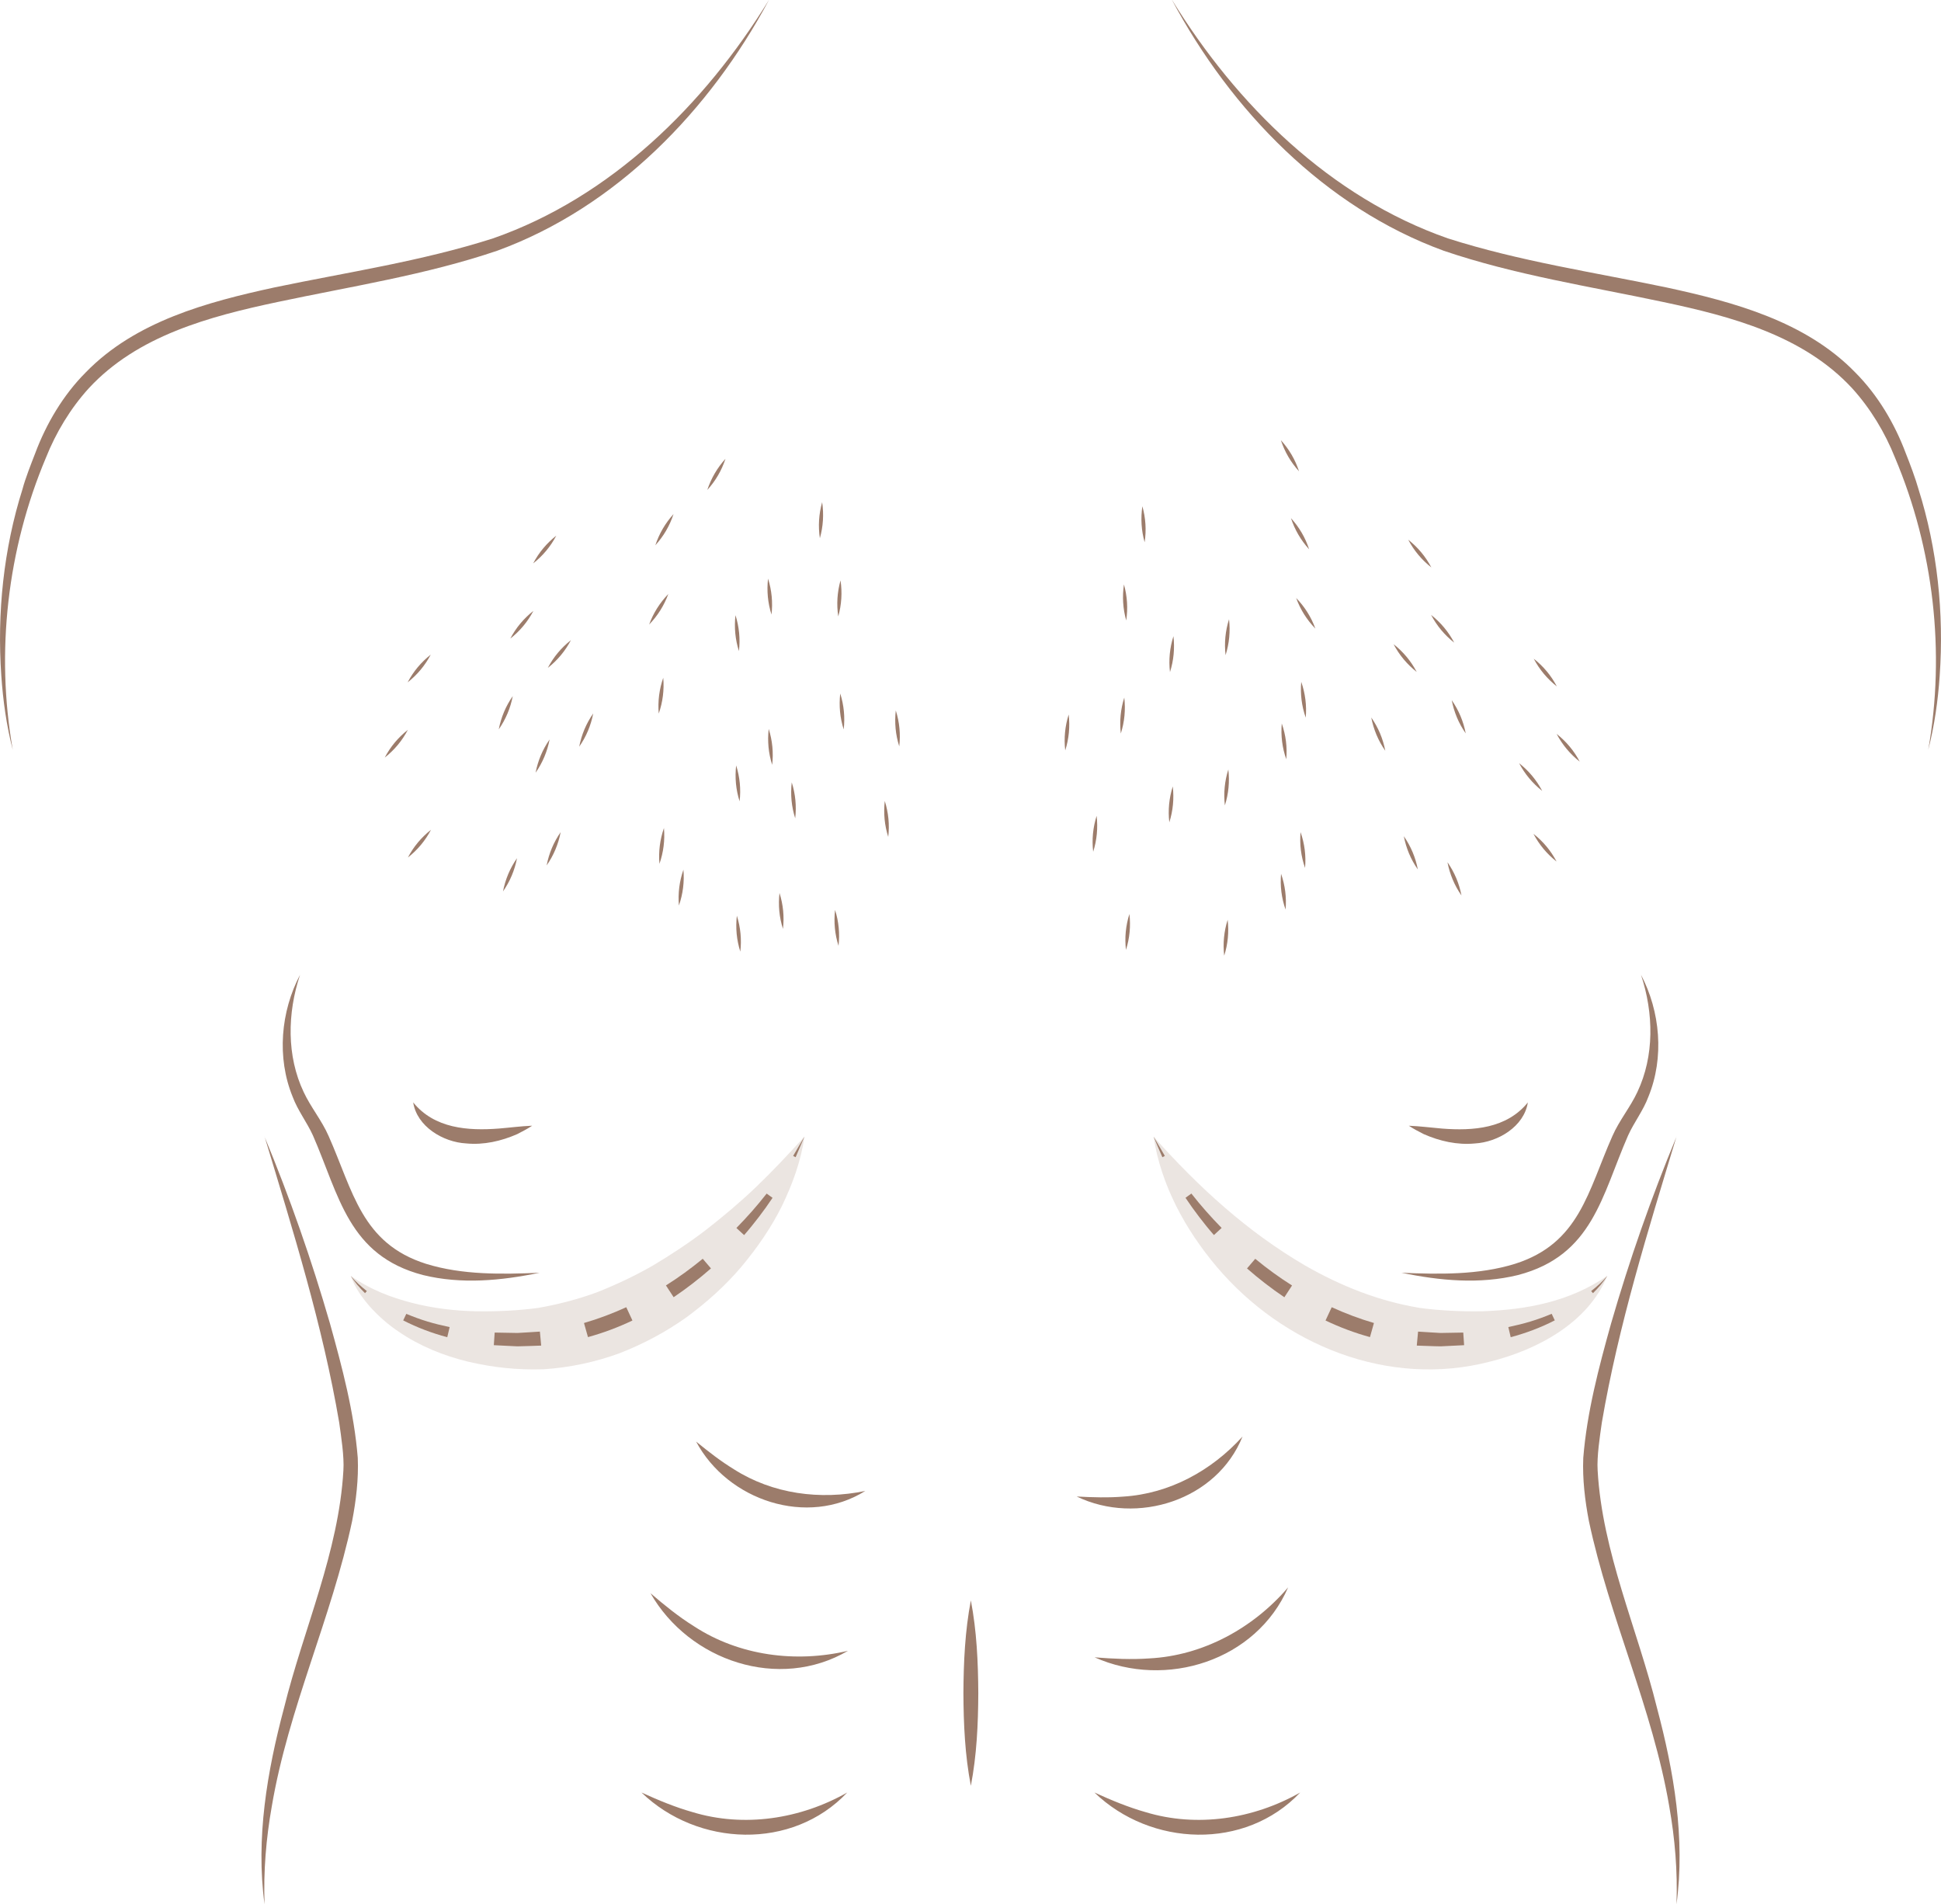 <svg xmlns="http://www.w3.org/2000/svg" id="Ebene_2" viewBox="0 0 521.59 511.65"><g id="Ebene_1-2" data-name="Ebene_1"><g><g><path d="M206.63,0c-15.81,29.58-41.02,55.69-73,67.36-19.12,6.5-39.43,9.61-59.02,13.78-18.29,3.87-37.67,9.03-50.75,23.18-4.92,5.42-8.83,11.89-11.53,18.69C1.99,147.53-1.2,175.16,3.43,201.46c-1.69-6.51-2.62-13.21-3.08-19.93-1.17-16.81.61-34.03,5.7-50.12.73-2.79,2.34-6.86,3.4-9.6,2.97-7.94,7.51-15.66,13.59-21.75,13.33-13.73,32.62-18.91,50.74-22.84,19.71-4.11,39.56-7.04,58.7-13.17,31.63-11.03,56.84-35.89,74.15-64.06h0Z" style="fill: #9c7c6b;"></path><path d="M314.96,0c17.31,28.17,42.53,53.03,74.15,64.06,19.15,6.12,38.99,9.06,58.7,13.17,18.11,3.92,37.41,9.11,50.74,22.84,6.08,6.1,10.62,13.81,13.59,21.75,1.08,2.7,2.62,6.81,3.4,9.6,5.09,16.09,6.87,33.31,5.7,50.12-.46,6.72-1.4,13.42-3.08,19.93,4.63-26.3,1.44-53.93-8.91-78.45-2.7-6.79-6.61-13.27-11.53-18.69-13.08-14.16-32.45-19.31-50.75-23.18-19.6-4.17-39.91-7.27-59.02-13.78-31.99-11.67-57.19-37.77-73-67.36h0Z" style="fill: #9c7c6b;"></path></g><g><g><path d="M80.64,261.87c-3.47,10.43-3.61,21.89.95,31.52,1.91,4.11,4.89,7.66,6.71,11.83,6.59,14.81,8.82,28.86,26.22,34.36,9.75,3.01,20.28,2.82,30.47,2.39-10.27,2.12-20.96,3.16-31.34.61-20.06-5.26-22.46-21.28-29.56-37.51-1.6-3.53-4.1-6.73-5.45-10.39-4.31-10.52-3.21-22.91,2.01-32.81h0Z" style="fill: #9c7c6b;"></path><path d="M111.02,296.18c5.69,7.05,14.74,7.69,23.07,7.04,2.97-.24,5.88-.64,8.92-.76-1.28.86-2.65,1.55-4.02,2.26-4.28,1.88-9.01,2.96-13.71,2.5-6.2-.33-13.26-4.54-14.25-11.05h0Z" style="fill: #9c7c6b;"></path></g><g><path d="M440.95,261.87c5.22,9.9,6.32,22.28,2.01,32.81-1.35,3.67-3.85,6.86-5.45,10.39-7.11,16.24-9.5,32.24-29.56,37.51-10.38,2.55-21.07,1.51-31.34-.61,10.19.43,20.72.62,30.47-2.39,17.42-5.51,19.62-19.54,26.22-34.36,1.82-4.17,4.8-7.72,6.71-11.83,4.55-9.63,4.42-21.09.95-31.52h0Z" style="fill: #9c7c6b;"></path><path d="M410.57,296.18c-.99,6.51-8.05,10.71-14.25,11.05-4.7.46-9.43-.62-13.71-2.5-1.38-.71-2.74-1.4-4.02-2.26,3.04.12,5.95.51,8.92.76,8.33.65,17.38.01,23.07-7.04h0Z" style="fill: #9c7c6b;"></path></g></g><g><path d="M450.51,305.39c-7.67,25.36-15.61,50.73-20.06,76.83-.54,3.8-1.36,9.06-1.13,12.85,1.24,21.98,10.68,42.52,15.94,63.78,4.56,17.12,7.64,35.1,5.25,52.81.32-8.84-.41-17.65-1.95-26.34-4.47-26.31-16.05-50.55-21.59-76.65-1.06-5.53-1.75-11.26-1.51-16.95.98-12.27,4.18-24.33,7.47-36.11,4.93-17.05,10.79-33.82,17.59-50.21h0Z" style="fill: #9c7c6b;"></path><path d="M71.08,305.39c6.8,16.39,12.66,33.15,17.59,50.21,3.28,11.78,6.49,23.84,7.47,36.11.24,5.69-.45,11.43-1.51,16.95-5.54,26.1-17.13,50.34-21.59,76.65-1.54,8.69-2.27,17.5-1.95,26.34-2.39-17.71.69-35.7,5.25-52.81,5.26-21.26,14.69-41.8,15.94-63.78.24-3.77-.61-9.08-1.13-12.85-4.44-26.09-12.39-51.47-20.05-76.83h0Z" style="fill: #9c7c6b;"></path></g></g><g><path d="M94.25,342.8c1.26,1.55,2.79,2.86,4.33,4.09l-.49.56c-.73-.7-1.41-1.45-2.06-2.22-.64-.78-1.26-1.58-1.78-2.43Z" style="fill: #9c7c6b;"></path><path d="M109.18,353.01c1.88.79,3.79,1.49,5.74,2.08,1.95.59,3.93,1.06,5.91,1.48l-.64,2.72c-4.09-1.09-8.08-2.59-11.84-4.52l.83-1.75Z" style="fill: #9c7c6b;"></path><path d="M132.94,358.04l6.11.11c1.01-.04,2.01-.12,3.02-.18l3.01-.19.35,3.76-3.2.11c-1.07.03-2.13.08-3.2.09l-6.33-.31.23-3.39Z" style="fill: #9c7c6b;"></path><path d="M156.94,355.47c3.88-1.13,7.67-2.56,11.35-4.24l1.66,3.57c-3.84,1.83-7.84,3.33-11.95,4.46l-1.07-3.79Z" style="fill: #9c7c6b;"></path><path d="M178.95,345.38c3.44-2.17,6.74-4.57,9.89-7.17l2.21,2.59c-3.17,2.78-6.52,5.38-10.03,7.74l-2.07-3.17Z" style="fill: #9c7c6b;"></path><path d="M197.89,329.94c1.42-1.47,2.84-2.96,4.19-4.5,1.36-1.54,2.66-3.13,3.94-4.74l1.58,1.14c-1.16,1.75-2.39,3.45-3.66,5.12-1.28,1.66-2.59,3.31-3.98,4.89l-2.06-1.9Z" style="fill: #9c7c6b;"></path><path d="M213.14,310.57c.99-1.73,2-3.45,3.03-5.18-.77,1.84-1.56,3.69-2.37,5.54l-.66-.36Z" style="fill: #9c7c6b;"></path></g><g style="opacity: .2;"><path d="M94.25,342.8c5.26,3.72,10.88,5.82,16.5,7.27,5.62,1.43,11.29,2.12,16.99,2.24,5.66.11,11.55-.18,16.8-.88,5.36-.93,10.62-2.29,15.8-4.18,5.13-2.03,10.18-4.39,15.09-7.21,4.86-2.9,9.66-6.05,14.3-9.6,4.59-3.58,9.14-7.39,13.5-11.57,4.37-4.18,8.56-8.66,12.95-13.47-.92,6.42-3.15,12.61-6,18.51-2.9,5.89-6.68,11.33-10.94,16.44-4.3,5.08-9.32,9.57-14.76,13.58-5.51,3.93-11.58,7.17-18.01,9.67-6.49,2.38-13.37,3.84-20.35,4.3-7.13.24-13.69-.48-20.33-2.04-6.58-1.59-13.02-4.2-18.64-8.05-2.82-1.87-5.39-4.14-7.64-6.62-2.21-2.5-4.17-5.28-5.24-8.38Z" style="fill: #9c7c6b;"></path></g><g style="opacity: .2;"><path d="M431.91,342.8c-5.17,12.66-18.83,19.89-31.52,23.05-27.27,7.09-55.61-4.43-73.45-25.5-8.45-10.02-14.97-21.97-16.95-34.95,12.1,13.57,25.22,25.59,40.75,34.64,9.67,5.55,19.96,9.61,30.89,11.39,5.25.7,11.14.99,16.8.88,11.8-.41,23.31-2.54,33.48-9.51h0Z" style="fill: #9c7c6b;"></path></g><g><path d="M431.91,342.8c-.52.86-1.14,1.66-1.78,2.43-.65.77-1.33,1.52-2.06,2.22l-.49-.56c1.55-1.23,3.07-2.54,4.33-4.09Z" style="fill: #9c7c6b;"></path><path d="M417.8,354.76c-3.76,1.94-7.75,3.43-11.84,4.52l-.64-2.72c1.99-.42,3.97-.89,5.91-1.48,1.95-.59,3.86-1.29,5.74-2.08l.83,1.75Z" style="fill: #9c7c6b;"></path><path d="M393.45,361.43l-6.33.31c-1.06,0-2.13-.06-3.2-.09l-3.2-.11.35-3.76,3.01.19c1.01.06,2.01.14,3.02.18l6.11-.11.23,3.39Z" style="fill: #9c7c6b;"></path><path d="M368.15,359.26c-4.11-1.13-8.11-2.63-11.95-4.46l1.66-3.57c3.69,1.68,7.48,3.11,11.35,4.24l-1.07,3.79Z" style="fill: #9c7c6b;"></path><path d="M345.13,348.55c-3.51-2.37-6.86-4.96-10.03-7.74l2.21-2.59c3.15,2.6,6.45,5,9.89,7.17l-2.07,3.17Z" style="fill: #9c7c6b;"></path><path d="M326.21,331.84c-1.39-1.58-2.7-3.22-3.98-4.89-1.27-1.67-2.5-3.37-3.66-5.12l1.58-1.14c1.27,1.62,2.58,3.2,3.94,4.74,1.35,1.54,2.77,3.03,4.19,4.5l-2.06,1.9Z" style="fill: #9c7c6b;"></path><path d="M312.36,310.93c-.81-1.84-1.6-3.69-2.37-5.54,1.03,1.73,2.04,3.45,3.03,5.18l-.66.36Z" style="fill: #9c7c6b;"></path></g><g><path d="M227.88,443.54c-18.53,10.87-42.65,2.77-53.08-15.47,3.8,3.27,7.6,6.34,11.68,8.88,12.13,7.93,27.37,9.91,41.41,6.59h0Z" style="fill: #9c7c6b;"></path><path d="M346.15,426.5c-8.57,19.71-32.8,27.37-52,18.8,5,.4,9.88.63,14.67.29,14.47-.74,27.95-8.13,37.33-19.09h0Z" style="fill: #9c7c6b;"></path></g><g><path d="M232.55,400.58c-15.61,9.77-37,2.63-45.49-13.25,3.35,2.73,6.64,5.29,10.14,7.43,10.47,6.67,23.19,8.34,35.35,5.83h0Z" style="fill: #9c7c6b;"></path><path d="M333.89,385.98c-6.88,17.11-28.31,23.93-44.56,16.11,4.31.23,8.48.36,12.57.02,12.39-.79,23.65-6.94,31.99-16.13h0Z" style="fill: #9c7c6b;"></path></g><g><path d="M227.67,481.62c-14.75,15.62-40.17,14.59-55.29,0,4.56,2.08,9.07,3.95,13.7,5.26,13.86,4.22,29.05,1.86,41.59-5.26h0Z" style="fill: #9c7c6b;"></path><path d="M349.39,481.62c-14.75,15.62-40.17,14.59-55.29,0,4.56,2.08,9.07,3.95,13.7,5.26,13.86,4.22,29.05,1.86,41.59-5.26h0Z" style="fill: #9c7c6b;"></path></g><path d="M260.89,430c1.58,8.25,1.95,16.56,2,24.91-.04,8.35-.41,16.65-2,24.91-1.59-8.25-1.96-16.56-2-24.91.05-8.35.42-16.65,2-24.91h0Z" style="fill: #9c7c6b;"></path><path d="M149.49,143.92c-1.54,2.92-3.61,5.41-6.21,7.45,1.53-2.92,3.62-5.41,6.21-7.45h0Z" style="fill: #9c7c6b;"></path><path d="M143.34,164.13c-1.54,2.92-3.61,5.41-6.21,7.45,1.53-2.92,3.62-5.41,6.21-7.45h0Z" style="fill: #9c7c6b;"></path><path d="M194.95,123.27c-1.03,3.13-2.66,5.94-4.88,8.37,1.03-3.13,2.67-5.93,4.88-8.37h0Z" style="fill: #9c7c6b;"></path><path d="M180.99,138.13c-1.03,3.13-2.66,5.94-4.88,8.37,1.03-3.13,2.67-5.93,4.88-8.37h0Z" style="fill: #9c7c6b;"></path><path d="M225.87,155.94c.48,3.26.28,6.5-.61,9.68-.49-3.26-.28-6.5.61-9.68h0Z" style="fill: #9c7c6b;"></path><path d="M220.93,134.93c.48,3.26.28,6.5-.61,9.68-.49-3.26-.28-6.5.61-9.68h0Z" style="fill: #9c7c6b;"></path><path d="M153.42,172c-1.54,2.92-3.61,5.41-6.21,7.45,1.53-2.92,3.62-5.41,6.21-7.45h0Z" style="fill: #9c7c6b;"></path><path d="M115.75,175.89c-1.54,2.92-3.61,5.41-6.21,7.45,1.53-2.92,3.62-5.41,6.21-7.45h0Z" style="fill: #9c7c6b;"></path><path d="M109.6,196.1c-1.54,2.92-3.61,5.41-6.21,7.45,1.53-2.92,3.62-5.41,6.21-7.45h0Z" style="fill: #9c7c6b;"></path><path d="M115.82,222.95c-1.54,2.92-3.61,5.41-6.21,7.45,1.53-2.92,3.62-5.41,6.21-7.45h0Z" style="fill: #9c7c6b;"></path><path d="M197.82,205.66c.99,3.14,1.31,6.37.93,9.65-1-3.14-1.3-6.37-.93-9.65h0Z" style="fill: #9c7c6b;"></path><path d="M206.57,195.85c.99,3.14,1.31,6.37.93,9.65-1-3.14-1.3-6.37-.93-9.65h0Z" style="fill: #9c7c6b;"></path><path d="M212.76,210.21c.99,3.14,1.31,6.37.93,9.65-1-3.14-1.3-6.37-.93-9.65h0Z" style="fill: #9c7c6b;"></path><path d="M237.76,215.21c.99,3.14,1.31,6.37.93,9.65-1-3.14-1.3-6.37-.93-9.65h0Z" style="fill: #9c7c6b;"></path><path d="M197.64,165.29c.99,3.14,1.31,6.37.93,9.65-1-3.14-1.3-6.37-.93-9.65h0Z" style="fill: #9c7c6b;"></path><path d="M206.39,155.47c.99,3.14,1.31,6.37.93,9.65-1-3.14-1.3-6.37-.93-9.65h0Z" style="fill: #9c7c6b;"></path><path d="M225.79,186.34c.99,3.14,1.31,6.37.93,9.65-1-3.14-1.3-6.37-.93-9.65h0Z" style="fill: #9c7c6b;"></path><path d="M198.01,246.04c.99,3.14,1.31,6.37.93,9.65-1-3.14-1.3-6.37-.93-9.65h0Z" style="fill: #9c7c6b;"></path><path d="M240.72,190.89c.99,3.14,1.31,6.37.93,9.65-1-3.14-1.3-6.37-.93-9.65h0Z" style="fill: #9c7c6b;"></path><path d="M209.47,239.93c.99,3.14,1.31,6.37.93,9.65-1-3.14-1.3-6.37-.93-9.65h0Z" style="fill: #9c7c6b;"></path><path d="M224.4,244.48c.99,3.14,1.31,6.37.93,9.65-1-3.14-1.3-6.37-.93-9.65h0Z" style="fill: #9c7c6b;"></path><path d="M183.65,233.68c.28,3.29-.13,6.51-1.21,9.62-.28-3.29.13-6.5,1.21-9.62h0Z" style="fill: #9c7c6b;"></path><path d="M178.42,222.48c.28,3.29-.13,6.51-1.21,9.62-.28-3.29.13-6.5,1.21-9.62h0Z" style="fill: #9c7c6b;"></path><path d="M178.23,182.11c.28,3.29-.13,6.51-1.21,9.62-.28-3.29.13-6.5,1.21-9.62h0Z" style="fill: #9c7c6b;"></path><path d="M179.6,159.59c-1.14,3.09-2.86,5.84-5.16,8.21,1.13-3.1,2.87-5.84,5.16-8.21h0Z" style="fill: #9c7c6b;"></path><path d="M150.66,223.59c-.62,3.24-1.88,6.23-3.76,8.93.62-3.24,1.88-6.23,3.76-8.93h0Z" style="fill: #9c7c6b;"></path><path d="M138.93,230.58c-.62,3.24-1.88,6.23-3.76,8.93.62-3.24,1.88-6.23,3.76-8.93h0Z" style="fill: #9c7c6b;"></path><path d="M159.41,191.69c-.62,3.24-1.88,6.23-3.76,8.93.62-3.24,1.88-6.23,3.76-8.93h0Z" style="fill: #9c7c6b;"></path><path d="M147.69,198.68c-.62,3.24-1.88,6.23-3.76,8.93.62-3.24,1.88-6.23,3.76-8.93h0Z" style="fill: #9c7c6b;"></path><path d="M137.79,187.03c-.62,3.24-1.88,6.23-3.76,8.93.62-3.24,1.88-6.23,3.76-8.93h0Z" style="fill: #9c7c6b;"></path><path d="M378.42,145.01c2.59,2.04,4.67,4.53,6.21,7.45-2.59-2.04-4.67-4.53-6.21-7.45h0Z" style="fill: #9c7c6b;"></path><path d="M384.57,165.22c2.59,2.04,4.67,4.53,6.21,7.45-2.59-2.04-4.67-4.53-6.21-7.45h0Z" style="fill: #9c7c6b;"></path><path d="M344.2,118.27c2.22,2.44,3.86,5.24,4.88,8.37-2.22-2.44-3.85-5.24-4.88-8.37h0Z" style="fill: #9c7c6b;"></path><path d="M346.91,139.22c2.22,2.44,3.86,5.24,4.88,8.37-2.22-2.44-3.85-5.24-4.88-8.37h0Z" style="fill: #9c7c6b;"></path><path d="M302.03,157.03c.89,3.18,1.1,6.41.61,9.68-.89-3.17-1.09-6.41-.61-9.68h0Z" style="fill: #9c7c6b;"></path><path d="M306.98,136.02c.89,3.18,1.1,6.41.61,9.68-.89-3.17-1.09-6.41-.61-9.68h0Z" style="fill: #9c7c6b;"></path><path d="M374.49,173.09c2.59,2.04,4.67,4.53,6.21,7.45-2.59-2.04-4.67-4.53-6.21-7.45h0Z" style="fill: #9c7c6b;"></path><path d="M412.15,176.98c2.59,2.04,4.67,4.53,6.21,7.45-2.59-2.04-4.67-4.53-6.21-7.45h0Z" style="fill: #9c7c6b;"></path><path d="M418.3,197.19c2.59,2.04,4.67,4.53,6.21,7.45-2.59-2.04-4.67-4.53-6.21-7.45h0Z" style="fill: #9c7c6b;"></path><path d="M408.22,205.06c2.59,2.04,4.67,4.53,6.21,7.45-2.59-2.04-4.67-4.53-6.21-7.45h0Z" style="fill: #9c7c6b;"></path><path d="M412.08,224.04c2.59,2.04,4.67,4.53,6.21,7.45-2.59-2.04-4.67-4.53-6.21-7.45h0Z" style="fill: #9c7c6b;"></path><path d="M330.08,206.75c.37,3.28.07,6.51-.93,9.65-.38-3.28-.06-6.51.93-9.65h0Z" style="fill: #9c7c6b;"></path><path d="M315.15,211.3c.37,3.28.07,6.51-.93,9.65-.38-3.28-.06-6.51.93-9.65h0Z" style="fill: #9c7c6b;"></path><path d="M330.27,166.38c.37,3.28.06,6.51-.93,9.65-.38-3.28-.06-6.51.93-9.65h0Z" style="fill: #9c7c6b;"></path><path d="M315.33,170.93c.37,3.28.07,6.51-.93,9.65-.38-3.28-.06-6.51.93-9.65h0Z" style="fill: #9c7c6b;"></path><path d="M302.12,187.43c.37,3.28.07,6.51-.93,9.65-.38-3.28-.06-6.51.93-9.65h0Z" style="fill: #9c7c6b;"></path><path d="M329.9,247.13c.37,3.28.07,6.51-.93,9.65-.38-3.28-.06-6.51.93-9.65h0Z" style="fill: #9c7c6b;"></path><path d="M287.18,191.98c.37,3.28.07,6.51-.93,9.65-.38-3.28-.06-6.51.93-9.65h0Z" style="fill: #9c7c6b;"></path><path d="M294.69,219.2c.37,3.28.07,6.51-.93,9.65-.38-3.28-.06-6.51.93-9.65h0Z" style="fill: #9c7c6b;"></path><path d="M303.5,245.57c.37,3.28.07,6.51-.93,9.65-.38-3.28-.06-6.51.93-9.65h0Z" style="fill: #9c7c6b;"></path><path d="M344.25,234.77c1.08,3.11,1.5,6.33,1.21,9.62-1.09-3.11-1.49-6.33-1.21-9.62h0Z" style="fill: #9c7c6b;"></path><path d="M349.49,223.58c1.08,3.11,1.5,6.33,1.21,9.62-1.09-3.11-1.49-6.33-1.21-9.62h0Z" style="fill: #9c7c6b;"></path><path d="M344.44,194.39c1.08,3.11,1.5,6.33,1.21,9.62-1.09-3.11-1.49-6.33-1.21-9.62h0Z" style="fill: #9c7c6b;"></path><path d="M349.67,183.2c1.08,3.11,1.5,6.33,1.21,9.62-1.09-3.11-1.49-6.33-1.21-9.62h0Z" style="fill: #9c7c6b;"></path><path d="M348.31,160.68c2.3,2.36,4.03,5.11,5.16,8.21-2.3-2.36-4.03-5.11-5.16-8.21h0Z" style="fill: #9c7c6b;"></path><path d="M377.24,224.68c1.88,2.71,3.15,5.69,3.76,8.93-1.89-2.7-3.14-5.7-3.76-8.93h0Z" style="fill: #9c7c6b;"></path><path d="M388.97,231.67c1.88,2.71,3.15,5.69,3.76,8.93-1.89-2.7-3.14-5.7-3.76-8.93h0Z" style="fill: #9c7c6b;"></path><path d="M368.49,192.78c1.88,2.71,3.15,5.69,3.76,8.93-1.89-2.7-3.14-5.7-3.76-8.93h0Z" style="fill: #9c7c6b;"></path><path d="M390.11,188.12c1.88,2.71,3.15,5.69,3.76,8.93-1.89-2.7-3.14-5.7-3.76-8.93h0Z" style="fill: #9c7c6b;"></path></g></svg>